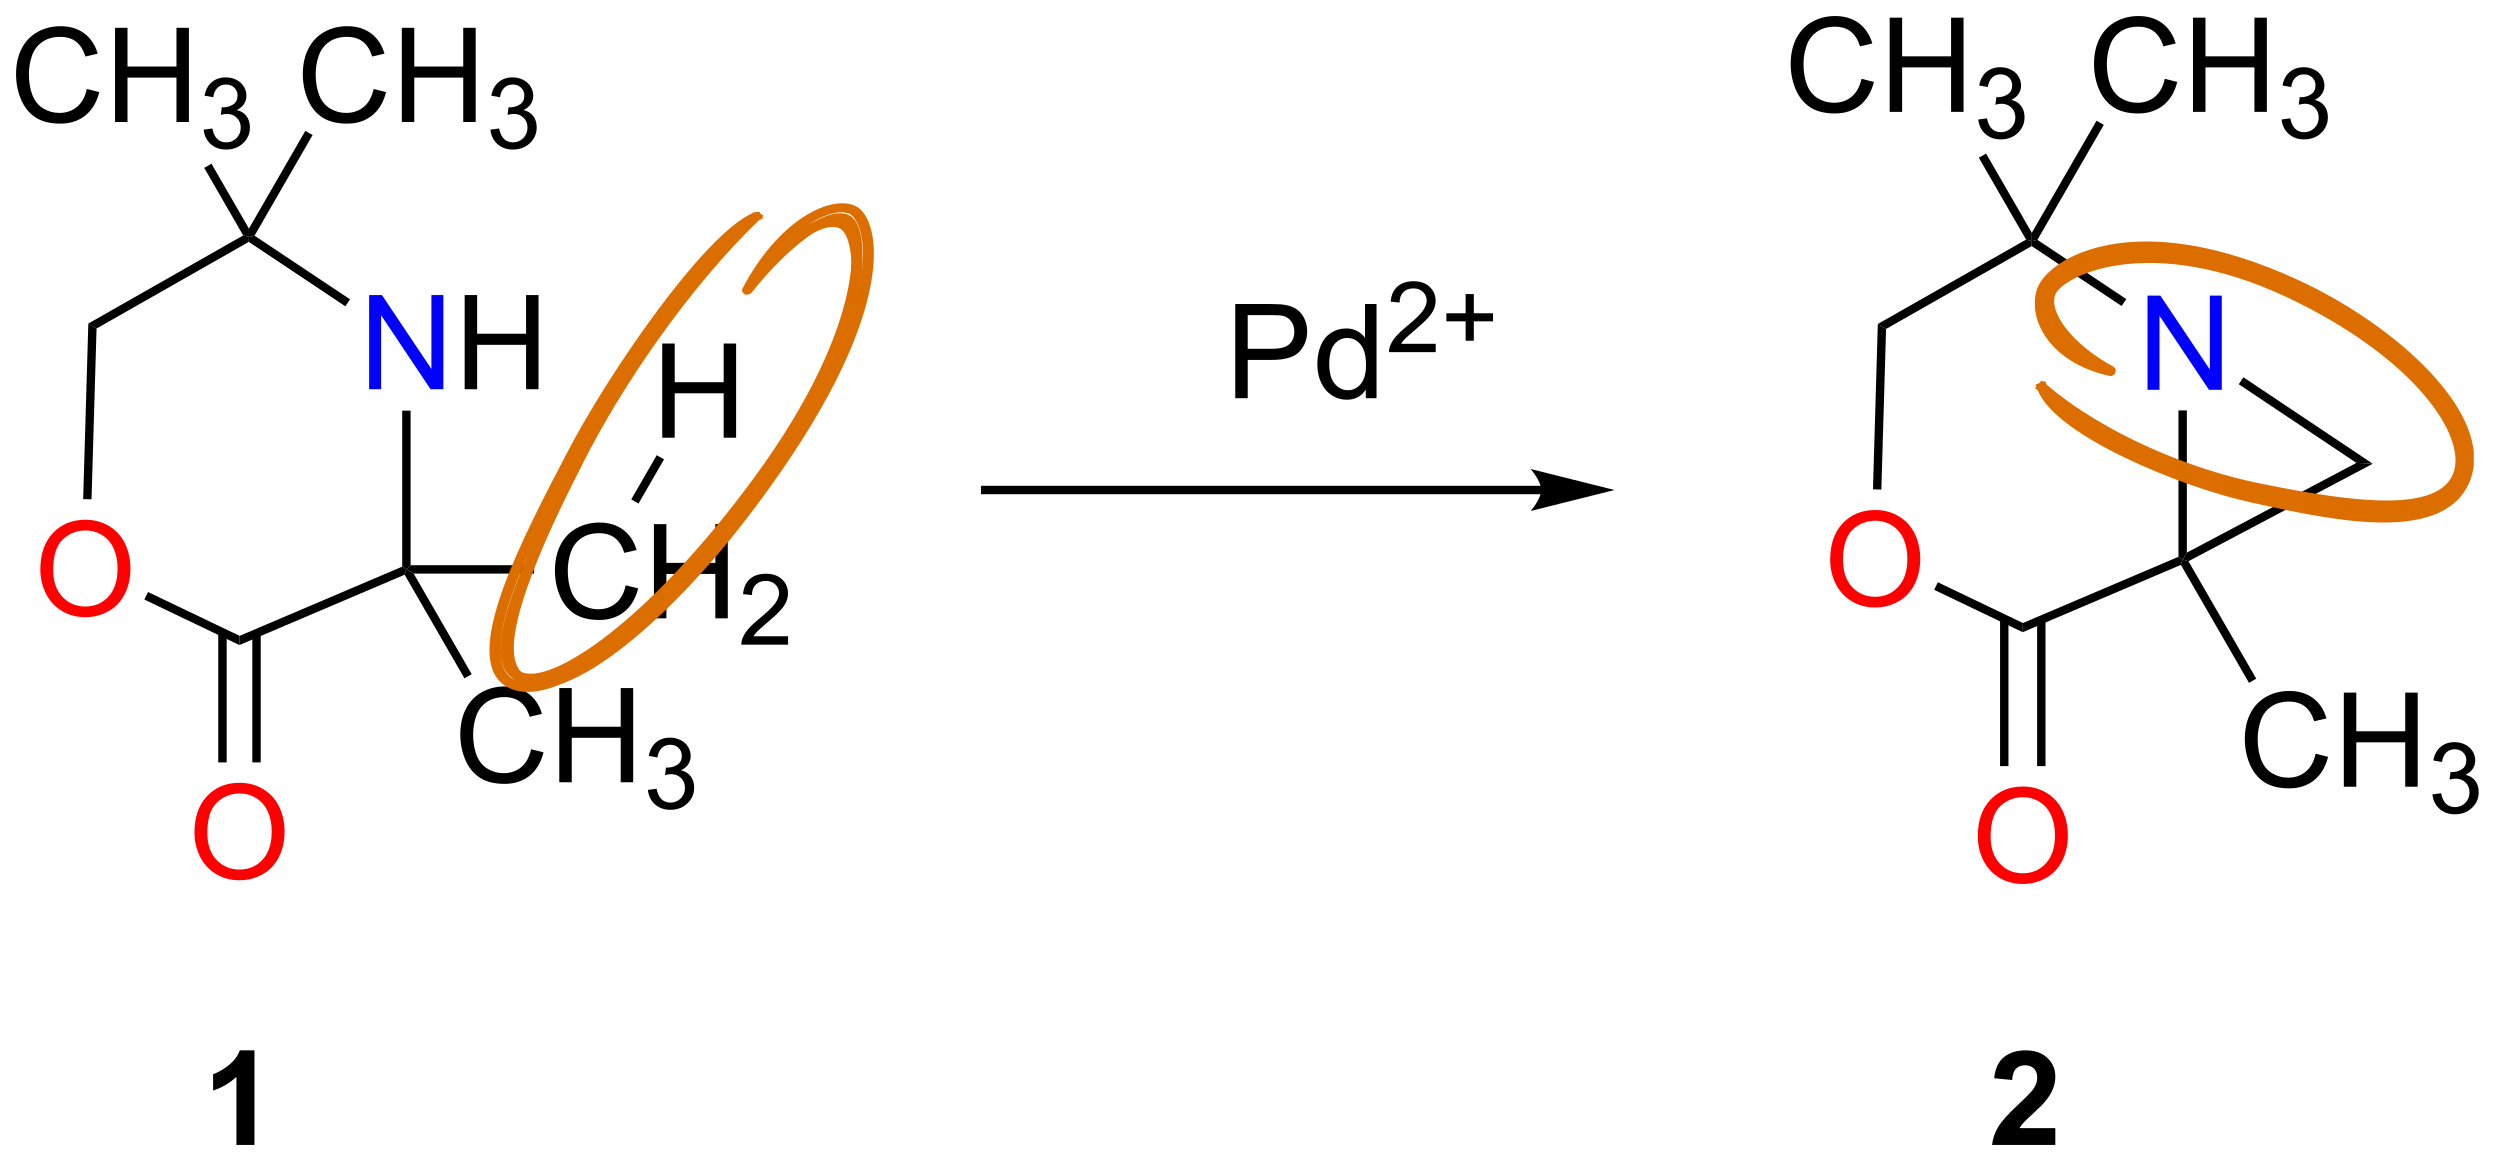 <?xml version="1.0" encoding="UTF-8"?>
<!DOCTYPE svg PUBLIC '-//W3C//DTD SVG 1.0//EN'
          'http://www.w3.org/TR/2001/REC-SVG-20010904/DTD/svg10.dtd'>
<svg stroke-dasharray="none" shape-rendering="auto" xmlns="http://www.w3.org/2000/svg" font-family="'Dialog'" text-rendering="auto" width="417" fill-opacity="1" color-interpolation="auto" color-rendering="auto" preserveAspectRatio="xMidYMid meet" font-size="12px" viewBox="0 0 417 194" fill="black" xmlns:xlink="http://www.w3.org/1999/xlink" stroke="black" image-rendering="auto" stroke-miterlimit="10" stroke-linecap="square" stroke-linejoin="miter" font-style="normal" stroke-width="1" height="194" stroke-dashoffset="0" font-weight="normal" stroke-opacity="1"
><!--Generated by the Batik Graphics2D SVG Generator--><defs id="genericDefs"
  /><g
  ><defs id="defs1"
    ><clipPath clipPathUnits="userSpaceOnUse" id="clipPath1"
      ><path d="M1.649 -0.301 L157.683 -0.301 L157.683 72.308 L1.649 72.308 L1.649 -0.301 Z"
      /></clipPath
      ><clipPath clipPathUnits="userSpaceOnUse" id="clipPath2"
      ><path d="M183.22 109.114 L183.22 179.412 L334.916 179.412 L334.916 109.114 Z"
      /></clipPath
      ><clipPath clipPathUnits="userSpaceOnUse" id="clipPath3"
      ><path d="M-257.693 -192.968 L-316.872 602.573 L1141.193 752.906 L1200.372 -42.636 Z"
      /></clipPath
      ><clipPath clipPathUnits="userSpaceOnUse" id="clipPath4"
      ><path d="M236.947 -0 L-0 0 L0 313.948 L236.947 313.948 L236.947 -0 Z"
      /></clipPath
      ><clipPath clipPathUnits="userSpaceOnUse" id="clipPath5"
      ><path d="M-4140.831 -3123.875 L-5111.15 9684.343 L18340.027 12196.969 L19310.348 -611.249 Z"
      /></clipPath
      ><clipPath clipPathUnits="userSpaceOnUse" id="clipPath6"
      ><path d="M3791.149 0 L-0 0 L-0 5023.172 L3791.149 5023.172 L3791.149 0 Z"
      /></clipPath
      ><clipPath clipPathUnits="userSpaceOnUse" id="clipPath7"
      ><path d="M-1259.016 -145.686 L-1259.016 567.412 L284.348 567.412 L284.348 -145.686 Z"
      /></clipPath
      ><clipPath clipPathUnits="userSpaceOnUse" id="clipPath8"
      ><path d="M0 -0 L0 172.92 L269.075 172.92 L269.075 -0 Z"
      /></clipPath
      ><clipPath clipPathUnits="userSpaceOnUse" id="clipPath9"
      ><path d="M-20204.211 -2344.857 L-20204.211 9132.636 L4563.105 9132.636 L4563.105 -2344.857 Z"
      /></clipPath
      ><clipPath clipPathUnits="userSpaceOnUse" id="clipPath10"
      ><path d="M0.001 -0 L0.001 2766.713 L4305.203 2766.713 L4305.203 -0 Z"
      /></clipPath
    ></defs
    ><g fill="blue" transform="scale(2.667,2.667) translate(-1.649,0.301) matrix(1.029,0,0,1.029,-186.812,-112.235)" stroke="blue"
    ><path d="M313.676 132.473 L313.676 126.747 L314.455 126.747 L317.463 131.241 L317.463 126.747 L318.189 126.747 L318.189 132.473 L317.411 132.473 L314.403 127.973 L314.403 132.473 L313.676 132.473 Z" stroke="none" clip-path="url(#clipPath2)"
    /></g
    ><g transform="matrix(2.743,0,0,2.743,-502.562,-298.491)"
    ><path d="M315.687 133.777 L316.197 133.777 L316.197 142.422 L315.942 142.846 L315.687 142.677 Z" stroke="none" clip-path="url(#clipPath2)"
    /></g
    ><g transform="matrix(2.743,0,0,2.743,-502.562,-298.491)"
    ><path d="M316.295 142.948 L315.942 142.846 L316.197 142.422 L326.507 136.967 L327.502 137.018 Z" stroke="none" clip-path="url(#clipPath2)"
    /></g
    ><g transform="matrix(2.743,0,0,2.743,-502.562,-298.491)"
    ><path d="M324.028 154.652 L324.786 154.843 Q324.549 155.777 323.929 156.27 Q323.309 156.759 322.416 156.759 Q321.489 156.759 320.908 156.382 Q320.33 156.004 320.025 155.29 Q319.723 154.574 319.723 153.754 Q319.723 152.858 320.064 152.194 Q320.408 151.527 321.038 151.181 Q321.668 150.835 322.426 150.835 Q323.286 150.835 323.872 151.272 Q324.458 151.71 324.689 152.504 L323.942 152.678 Q323.744 152.053 323.364 151.77 Q322.986 151.483 322.411 151.483 Q321.752 151.483 321.307 151.801 Q320.864 152.116 320.684 152.65 Q320.505 153.184 320.505 153.749 Q320.505 154.481 320.718 155.025 Q320.932 155.569 321.38 155.84 Q321.83 156.108 322.353 156.108 Q322.989 156.108 323.429 155.741 Q323.872 155.374 324.028 154.652 ZM325.743 156.66 L325.743 150.934 L326.501 150.934 L326.501 153.285 L329.477 153.285 L329.477 150.934 L330.235 150.934 L330.235 156.66 L329.477 156.66 L329.477 153.96 L326.501 153.96 L326.501 156.66 L325.743 156.66 Z" stroke="none" clip-path="url(#clipPath2)"
    /></g
    ><g transform="matrix(2.743,0,0,2.743,-502.562,-298.491)"
    ><path d="M331.131 157.125 L331.659 157.055 Q331.751 157.504 331.967 157.702 Q332.186 157.899 332.501 157.899 Q332.872 157.899 333.127 157.641 Q333.385 157.383 333.385 157.002 Q333.385 156.639 333.147 156.405 Q332.911 156.168 332.543 156.168 Q332.395 156.168 332.173 156.227 L332.231 155.764 Q332.284 155.77 332.315 155.77 Q332.653 155.77 332.923 155.594 Q333.192 155.418 333.192 155.051 Q333.192 154.762 332.995 154.573 Q332.799 154.381 332.489 154.381 Q332.18 154.381 331.975 154.575 Q331.77 154.768 331.712 155.155 L331.184 155.061 Q331.282 154.53 331.624 154.239 Q331.967 153.948 332.477 153.948 Q332.829 153.948 333.124 154.098 Q333.421 154.249 333.577 154.51 Q333.733 154.77 333.733 155.063 Q333.733 155.342 333.583 155.571 Q333.434 155.799 333.141 155.934 Q333.522 156.022 333.733 156.299 Q333.944 156.575 333.944 156.991 Q333.944 157.553 333.534 157.946 Q333.124 158.336 332.497 158.336 Q331.932 158.336 331.557 158 Q331.184 157.662 331.131 157.125 Z" stroke="none" clip-path="url(#clipPath2)"
    /></g
    ><g transform="matrix(2.743,0,0,2.743,-502.562,-298.491)"
    ><path d="M315.834 143.169 L315.942 142.846 L316.295 142.948 L320.417 150.088 L319.976 150.343 Z" stroke="none" clip-path="url(#clipPath2)"
    /></g
    ><g transform="matrix(2.743,0,0,2.743,-502.562,-298.491)"
    ><path d="M315.687 142.677 L315.942 142.846 L315.834 143.169 L306.214 147.263 L306.227 146.704 Z" stroke="none" clip-path="url(#clipPath2)"
    /></g
    ><g fill="red" transform="matrix(2.743,0,0,2.743,-502.562,-298.491)" stroke="red"
    ><path d="M294.507 142.872 Q294.507 141.445 295.272 140.64 Q296.038 139.833 297.249 139.833 Q298.041 139.833 298.676 140.213 Q299.314 140.59 299.647 141.268 Q299.983 141.945 299.983 142.804 Q299.983 143.676 299.632 144.364 Q299.28 145.051 298.634 145.405 Q297.991 145.76 297.244 145.76 Q296.437 145.76 295.798 145.369 Q295.163 144.976 294.835 144.301 Q294.507 143.624 294.507 142.872 ZM295.288 142.882 Q295.288 143.918 295.843 144.515 Q296.4 145.109 297.241 145.109 Q298.095 145.109 298.647 144.507 Q299.202 143.905 299.202 142.801 Q299.202 142.101 298.965 141.58 Q298.728 141.059 298.272 140.773 Q297.819 140.484 297.252 140.484 Q296.447 140.484 295.866 141.038 Q295.288 141.59 295.288 142.882 Z" stroke="none" clip-path="url(#clipPath2)"
    /></g
    ><g transform="matrix(2.743,0,0,2.743,-502.562,-298.491)"
    ><path d="M306.227 146.704 L306.214 147.263 L300.832 144.686 L301.053 144.226 Z" stroke="none" clip-path="url(#clipPath2)"
    /></g
    ><g fill="red" transform="matrix(2.743,0,0,2.743,-502.562,-298.491)" stroke="red"
    ><path d="M303.484 159.685 Q303.484 158.258 304.249 157.454 Q305.015 156.647 306.226 156.647 Q307.017 156.647 307.653 157.027 Q308.291 157.404 308.624 158.081 Q308.96 158.758 308.96 159.618 Q308.96 160.49 308.609 161.178 Q308.257 161.865 307.611 162.219 Q306.968 162.573 306.221 162.573 Q305.413 162.573 304.775 162.183 Q304.14 161.79 303.812 161.115 Q303.484 160.438 303.484 159.685 ZM304.265 159.696 Q304.265 160.732 304.82 161.329 Q305.377 161.923 306.218 161.923 Q307.072 161.923 307.624 161.321 Q308.179 160.719 308.179 159.615 Q308.179 158.915 307.942 158.394 Q307.705 157.873 307.249 157.587 Q306.796 157.298 306.228 157.298 Q305.424 157.298 304.843 157.852 Q304.265 158.404 304.265 159.696 Z" stroke="none" clip-path="url(#clipPath2)"
    /></g
    ><g transform="matrix(2.743,0,0,2.743,-502.562,-298.491)"
    ><path d="M304.839 146.444 L304.839 155.406 L305.349 155.406 L305.349 146.444 ZM307.092 146.504 L307.092 155.406 L307.602 155.406 L307.602 146.504 Z" stroke="none" clip-path="url(#clipPath2)"
    /></g
    ><g transform="matrix(2.743,0,0,2.743,-502.562,-298.491)"
    ><path d="M297.62 138.592 L297.11 138.577 L297.405 128.52 L297.907 128.822 Z" stroke="none" clip-path="url(#clipPath2)"
    /></g
    ><g transform="matrix(2.743,0,0,2.743,-502.562,-298.491)"
    ><path d="M312.514 127.006 L312.231 127.431 L306.76 123.784 L306.77 123.484 L307.111 123.404 Z" stroke="none" clip-path="url(#clipPath2)"
    /></g
    ><g transform="matrix(2.743,0,0,2.743,-502.562,-298.491)"
    ><path d="M297.907 128.822 L297.405 128.52 L306.421 123.389 L306.77 123.484 L306.76 123.784 Z" stroke="none" clip-path="url(#clipPath2)"
    /></g
    ><g transform="matrix(2.743,0,0,2.743,-502.562,-298.491)"
    ><path d="M314.856 113.612 L315.614 113.802 Q315.377 114.737 314.757 115.229 Q314.138 115.719 313.244 115.719 Q312.317 115.719 311.737 115.341 Q311.159 114.963 310.854 114.25 Q310.552 113.534 310.552 112.713 Q310.552 111.818 310.893 111.153 Q311.237 110.487 311.867 110.141 Q312.497 109.794 313.255 109.794 Q314.114 109.794 314.7 110.232 Q315.286 110.669 315.518 111.463 L314.771 111.638 Q314.573 111.013 314.192 110.729 Q313.815 110.443 313.239 110.443 Q312.58 110.443 312.135 110.76 Q311.692 111.075 311.513 111.609 Q311.333 112.143 311.333 112.708 Q311.333 113.44 311.546 113.984 Q311.76 114.528 312.208 114.799 Q312.659 115.068 313.182 115.068 Q313.817 115.068 314.257 114.7 Q314.7 114.333 314.856 113.612 ZM316.571 115.62 L316.571 109.893 L317.329 109.893 L317.329 112.245 L320.306 112.245 L320.306 109.893 L321.063 109.893 L321.063 115.62 L320.306 115.62 L320.306 112.919 L317.329 112.919 L317.329 115.62 L316.571 115.62 Z" stroke="none" clip-path="url(#clipPath2)"
    /></g
    ><g transform="matrix(2.743,0,0,2.743,-502.562,-298.491)"
    ><path d="M321.96 116.085 L322.487 116.015 Q322.579 116.464 322.796 116.661 Q323.015 116.858 323.329 116.858 Q323.7 116.858 323.956 116.601 Q324.214 116.343 324.214 115.962 Q324.214 115.599 323.976 115.364 Q323.739 115.128 323.372 115.128 Q323.224 115.128 323.001 115.186 L323.06 114.724 Q323.112 114.73 323.144 114.73 Q323.481 114.73 323.751 114.554 Q324.021 114.378 324.021 114.011 Q324.021 113.722 323.823 113.532 Q323.628 113.341 323.317 113.341 Q323.009 113.341 322.804 113.534 Q322.599 113.728 322.54 114.114 L322.013 114.02 Q322.11 113.489 322.452 113.198 Q322.796 112.907 323.306 112.907 Q323.657 112.907 323.952 113.058 Q324.249 113.208 324.405 113.47 Q324.562 113.73 324.562 114.022 Q324.562 114.302 324.411 114.53 Q324.263 114.759 323.97 114.894 Q324.351 114.981 324.562 115.259 Q324.772 115.534 324.772 115.95 Q324.772 116.513 324.362 116.905 Q323.952 117.296 323.325 117.296 Q322.761 117.296 322.386 116.96 Q322.013 116.622 321.96 116.085 Z" stroke="none" clip-path="url(#clipPath2)"
    /></g
    ><g transform="matrix(2.743,0,0,2.743,-502.562,-298.491)"
    ><path d="M307.111 123.404 L306.77 123.484 L306.77 122.974 L310.705 116.159 L311.147 116.414 Z" stroke="none" clip-path="url(#clipPath2)"
    /></g
    ><g transform="matrix(2.743,0,0,2.743,-502.562,-298.491)"
    ><path d="M296.411 113.612 L297.168 113.802 Q296.932 114.737 296.312 115.229 Q295.692 115.719 294.799 115.719 Q293.872 115.719 293.291 115.341 Q292.713 114.963 292.408 114.25 Q292.106 113.534 292.106 112.713 Q292.106 111.818 292.447 111.153 Q292.791 110.487 293.421 110.141 Q294.051 109.794 294.809 109.794 Q295.668 109.794 296.255 110.232 Q296.84 110.669 297.072 111.463 L296.325 111.638 Q296.127 111.013 295.747 110.729 Q295.369 110.443 294.793 110.443 Q294.135 110.443 293.689 110.76 Q293.247 111.075 293.067 111.609 Q292.887 112.143 292.887 112.708 Q292.887 113.44 293.101 113.984 Q293.314 114.528 293.762 114.799 Q294.213 115.068 294.736 115.068 Q295.372 115.068 295.812 114.7 Q296.255 114.333 296.411 113.612 ZM298.126 115.62 L298.126 109.893 L298.883 109.893 L298.883 112.245 L301.86 112.245 L301.86 109.893 L302.618 109.893 L302.618 115.62 L301.86 115.62 L301.86 112.919 L298.883 112.919 L298.883 115.62 L298.126 115.62 Z" stroke="none" clip-path="url(#clipPath2)"
    /></g
    ><g transform="matrix(2.743,0,0,2.743,-502.562,-298.491)"
    ><path d="M303.514 116.085 L304.042 116.015 Q304.133 116.464 304.35 116.661 Q304.569 116.858 304.883 116.858 Q305.255 116.858 305.51 116.601 Q305.768 116.343 305.768 115.962 Q305.768 115.599 305.53 115.364 Q305.293 115.128 304.926 115.128 Q304.778 115.128 304.555 115.186 L304.614 114.724 Q304.667 114.73 304.698 114.73 Q305.036 114.73 305.305 114.554 Q305.575 114.378 305.575 114.011 Q305.575 113.722 305.377 113.532 Q305.182 113.341 304.872 113.341 Q304.563 113.341 304.358 113.534 Q304.153 113.728 304.094 114.114 L303.567 114.02 Q303.665 113.489 304.006 113.198 Q304.35 112.907 304.86 112.907 Q305.212 112.907 305.506 113.058 Q305.803 113.208 305.96 113.47 Q306.116 113.73 306.116 114.022 Q306.116 114.302 305.965 114.53 Q305.817 114.759 305.524 114.894 Q305.905 114.981 306.116 115.259 Q306.327 115.534 306.327 115.95 Q306.327 116.513 305.917 116.905 Q305.506 117.296 304.88 117.296 Q304.315 117.296 303.94 116.96 Q303.567 116.622 303.514 116.085 Z" stroke="none" clip-path="url(#clipPath2)"
    /></g
    ><g transform="matrix(2.743,0,0,2.743,-502.562,-298.491)"
    ><path d="M306.77 122.974 L306.77 123.484 L306.421 123.389 L303.547 118.411 L303.989 118.156 Z" stroke="none" clip-path="url(#clipPath2)"
    /></g
    ><g transform="matrix(2.743,0,0,2.743,-502.562,-298.491)"
    ><path d="M327.502 137.018 L326.507 136.967 L319.354 132.186 L319.637 131.762 Z" stroke="none" clip-path="url(#clipPath2)"
    /></g
    ><g fill="blue" transform="matrix(2.743,0,0,2.743,-502.562,-298.491)" stroke="blue"
    ><path d="M205.663 132.488 L205.663 126.762 L206.442 126.762 L209.45 131.256 L209.45 126.762 L210.177 126.762 L210.177 132.488 L209.398 132.488 L206.39 127.988 L206.39 132.488 L205.663 132.488 Z" stroke="none" clip-path="url(#clipPath2)"
    /></g
    ><g transform="matrix(2.743,0,0,2.743,-502.562,-298.491)"
    ><path d="M211.472 132.488 L211.472 126.762 L212.23 126.762 L212.23 129.113 L215.206 129.113 L215.206 126.762 L215.964 126.762 L215.964 132.488 L215.206 132.488 L215.206 129.788 L212.23 129.788 L212.23 132.488 L211.472 132.488 Z" stroke="none" clip-path="url(#clipPath2)"
    /></g
    ><g transform="matrix(2.743,0,0,2.743,-502.562,-298.491)"
    ><path d="M207.674 133.792 L208.184 133.792 L208.184 143.19 L207.929 143.445 L207.674 143.276 Z" stroke="none" clip-path="url(#clipPath2)"
    /></g
    ><g transform="matrix(2.743,0,0,2.743,-502.562,-298.491)"
    ><path d="M221.266 144.412 L222.024 144.602 Q221.787 145.537 221.167 146.029 Q220.547 146.519 219.654 146.519 Q218.727 146.519 218.146 146.141 Q217.568 145.764 217.263 145.05 Q216.961 144.334 216.961 143.514 Q216.961 142.618 217.302 141.954 Q217.646 141.287 218.276 140.941 Q218.906 140.595 219.664 140.595 Q220.524 140.595 221.11 141.032 Q221.696 141.47 221.927 142.264 L221.18 142.438 Q220.982 141.813 220.602 141.529 Q220.224 141.243 219.649 141.243 Q218.99 141.243 218.544 141.561 Q218.102 141.876 217.922 142.41 Q217.742 142.943 217.742 143.508 Q217.742 144.24 217.956 144.785 Q218.169 145.329 218.617 145.6 Q219.068 145.868 219.591 145.868 Q220.227 145.868 220.667 145.501 Q221.11 145.133 221.266 144.412 ZM222.981 146.42 L222.981 140.693 L223.738 140.693 L223.738 143.045 L226.715 143.045 L226.715 140.693 L227.473 140.693 L227.473 146.42 L226.715 146.42 L226.715 143.72 L223.738 143.72 L223.738 146.42 L222.981 146.42 Z" stroke="none" clip-path="url(#clipPath2)"
    /></g
    ><g transform="matrix(2.743,0,0,2.743,-502.562,-298.491)"
    ><path d="M231.139 147.512 L231.139 148.02 L228.299 148.02 Q228.293 147.829 228.362 147.653 Q228.469 147.364 228.707 147.083 Q228.947 146.801 229.399 146.432 Q230.098 145.858 230.344 145.522 Q230.59 145.186 230.59 144.887 Q230.59 144.575 230.365 144.36 Q230.143 144.143 229.781 144.143 Q229.401 144.143 229.172 144.372 Q228.944 144.6 228.942 145.004 L228.399 144.95 Q228.455 144.342 228.819 144.026 Q229.182 143.708 229.793 143.708 Q230.412 143.708 230.772 144.051 Q231.133 144.393 231.133 144.899 Q231.133 145.157 231.028 145.407 Q230.922 145.655 230.676 145.93 Q230.432 146.206 229.863 146.686 Q229.389 147.084 229.254 147.227 Q229.119 147.37 229.031 147.512 L231.139 147.512 Z" stroke="none" clip-path="url(#clipPath2)"
    /></g
    ><g transform="matrix(2.743,0,0,2.743,-502.562,-298.491)"
    ><path d="M208.371 143.7 L207.929 143.445 L208.184 143.19 L215.692 143.19 L215.692 143.7 Z" stroke="none" clip-path="url(#clipPath2)"
    /></g
    ><g transform="matrix(2.743,0,0,2.743,-502.562,-298.491)"
    ><path d="M215.512 154.379 L216.269 154.569 Q216.032 155.504 215.413 155.996 Q214.793 156.486 213.899 156.486 Q212.972 156.486 212.392 156.108 Q211.814 155.731 211.509 155.017 Q211.207 154.301 211.207 153.481 Q211.207 152.585 211.548 151.921 Q211.892 151.254 212.522 150.907 Q213.152 150.561 213.91 150.561 Q214.769 150.561 215.355 150.999 Q215.941 151.436 216.173 152.231 L215.426 152.405 Q215.228 151.78 214.847 151.496 Q214.47 151.21 213.894 151.21 Q213.236 151.21 212.79 151.527 Q212.347 151.842 212.168 152.376 Q211.988 152.91 211.988 153.475 Q211.988 154.207 212.202 154.751 Q212.415 155.296 212.863 155.566 Q213.314 155.835 213.837 155.835 Q214.472 155.835 214.913 155.467 Q215.355 155.1 215.512 154.379 ZM217.226 156.387 L217.226 150.66 L217.984 150.66 L217.984 153.012 L220.961 153.012 L220.961 150.66 L221.719 150.66 L221.719 156.387 L220.961 156.387 L220.961 153.686 L217.984 153.686 L217.984 156.387 L217.226 156.387 Z" stroke="none" clip-path="url(#clipPath2)"
    /></g
    ><g transform="matrix(2.743,0,0,2.743,-502.562,-298.491)"
    ><path d="M222.615 156.852 L223.142 156.782 Q223.234 157.231 223.451 157.428 Q223.67 157.625 223.984 157.625 Q224.355 157.625 224.611 157.368 Q224.869 157.11 224.869 156.729 Q224.869 156.366 224.631 156.131 Q224.394 155.895 224.027 155.895 Q223.879 155.895 223.656 155.953 L223.715 155.491 Q223.767 155.496 223.799 155.496 Q224.137 155.496 224.406 155.321 Q224.676 155.145 224.676 154.778 Q224.676 154.489 224.478 154.299 Q224.283 154.108 223.972 154.108 Q223.664 154.108 223.459 154.301 Q223.254 154.494 223.195 154.881 L222.668 154.787 Q222.765 154.256 223.107 153.965 Q223.451 153.674 223.961 153.674 Q224.312 153.674 224.607 153.825 Q224.904 153.975 225.06 154.237 Q225.217 154.496 225.217 154.789 Q225.217 155.069 225.066 155.297 Q224.918 155.526 224.625 155.661 Q225.006 155.748 225.217 156.026 Q225.428 156.301 225.428 156.717 Q225.428 157.28 225.017 157.672 Q224.607 158.063 223.98 158.063 Q223.416 158.063 223.041 157.727 Q222.668 157.389 222.615 156.852 Z" stroke="none" clip-path="url(#clipPath2)"
    /></g
    ><g transform="matrix(2.743,0,0,2.743,-502.562,-298.491)"
    ><path d="M207.821 143.768 L207.929 143.445 L208.371 143.7 L211.901 149.814 L211.459 150.069 Z" stroke="none" clip-path="url(#clipPath2)"
    /></g
    ><g transform="matrix(2.743,0,0,2.743,-502.562,-298.491)"
    ><path d="M207.674 143.276 L207.929 143.445 L207.821 143.768 L197.773 148.045 L197.786 147.485 Z" stroke="none" clip-path="url(#clipPath2)"
    /></g
    ><g fill="red" transform="matrix(2.743,0,0,2.743,-502.562,-298.491)" stroke="red"
    ><path d="M185.67 143.464 Q185.67 142.036 186.435 141.232 Q187.201 140.424 188.412 140.424 Q189.204 140.424 189.839 140.805 Q190.477 141.182 190.81 141.859 Q191.147 142.536 191.147 143.396 Q191.147 144.268 190.795 144.956 Q190.443 145.643 189.798 145.997 Q189.154 146.351 188.407 146.351 Q187.6 146.351 186.962 145.961 Q186.326 145.568 185.998 144.893 Q185.67 144.216 185.67 143.464 ZM186.451 143.474 Q186.451 144.51 187.006 145.107 Q187.563 145.701 188.404 145.701 Q189.258 145.701 189.81 145.099 Q190.365 144.497 190.365 143.393 Q190.365 142.693 190.128 142.172 Q189.891 141.651 189.435 141.365 Q188.982 141.076 188.415 141.076 Q187.61 141.076 187.029 141.63 Q186.451 142.182 186.451 143.474 Z" stroke="none" clip-path="url(#clipPath2)"
    /></g
    ><g transform="matrix(2.743,0,0,2.743,-502.562,-298.491)"
    ><path d="M197.786 147.485 L197.773 148.045 L191.995 145.278 L192.216 144.818 Z" stroke="none" clip-path="url(#clipPath2)"
    /></g
    ><g fill="red" transform="matrix(2.743,0,0,2.743,-502.562,-298.491)" stroke="red"
    ><path d="M195.042 159.459 Q195.042 158.032 195.808 157.228 Q196.574 156.42 197.785 156.42 Q198.576 156.42 199.212 156.801 Q199.85 157.178 200.183 157.855 Q200.519 158.532 200.519 159.392 Q200.519 160.264 200.167 160.952 Q199.816 161.639 199.17 161.993 Q198.527 162.347 197.779 162.347 Q196.972 162.347 196.334 161.957 Q195.699 161.564 195.37 160.889 Q195.042 160.212 195.042 159.459 ZM195.824 159.47 Q195.824 160.506 196.378 161.103 Q196.935 161.696 197.777 161.696 Q198.631 161.696 199.183 161.095 Q199.738 160.493 199.738 159.389 Q199.738 158.689 199.501 158.168 Q199.264 157.647 198.808 157.361 Q198.355 157.071 197.787 157.071 Q196.982 157.071 196.402 157.626 Q195.824 158.178 195.824 159.47 Z" stroke="none" clip-path="url(#clipPath2)"
    /></g
    ><g transform="matrix(2.743,0,0,2.743,-502.562,-298.491)"
    ><path d="M196.488 147.269 L196.488 155.18 L196.999 155.18 L196.999 147.269 ZM198.56 147.324 L198.56 155.18 L199.07 155.18 L199.07 147.324 Z" stroke="none" clip-path="url(#clipPath2)"
    /></g
    ><g transform="matrix(2.743,0,0,2.743,-502.562,-298.491)"
    ><path d="M188.782 139.184 L188.273 139.169 L188.587 128.494 L189.088 128.796 Z" stroke="none" clip-path="url(#clipPath2)"
    /></g
    ><g transform="matrix(2.743,0,0,2.743,-502.562,-298.491)"
    ><path d="M204.501 127.021 L204.218 127.446 L198.343 123.529 L198.353 123.229 L198.694 123.15 Z" stroke="none" clip-path="url(#clipPath2)"
    /></g
    ><g transform="matrix(2.743,0,0,2.743,-502.562,-298.491)"
    ><path d="M189.088 128.796 L188.587 128.494 L198.004 123.135 L198.353 123.229 L198.343 123.529 Z" stroke="none" clip-path="url(#clipPath2)"
    /></g
    ><g transform="matrix(2.743,0,0,2.743,-502.562,-298.491)"
    ><path d="M205.936 114.23 L206.694 114.42 Q206.457 115.355 205.837 115.847 Q205.217 116.337 204.324 116.337 Q203.397 116.337 202.816 115.959 Q202.238 115.581 201.933 114.868 Q201.631 114.152 201.631 113.331 Q201.631 112.436 201.972 111.772 Q202.316 111.105 202.946 110.758 Q203.576 110.412 204.334 110.412 Q205.194 110.412 205.78 110.85 Q206.365 111.287 206.597 112.081 L205.85 112.256 Q205.652 111.631 205.272 111.347 Q204.894 111.061 204.319 111.061 Q203.66 111.061 203.214 111.378 Q202.772 111.693 202.592 112.227 Q202.412 112.761 202.412 113.326 Q202.412 114.058 202.626 114.602 Q202.839 115.147 203.287 115.417 Q203.738 115.686 204.261 115.686 Q204.897 115.686 205.337 115.318 Q205.78 114.951 205.936 114.23 ZM207.651 116.238 L207.651 110.511 L208.408 110.511 L208.408 112.863 L211.385 112.863 L211.385 110.511 L212.143 110.511 L212.143 116.238 L211.385 116.238 L211.385 113.537 L208.408 113.537 L208.408 116.238 L207.651 116.238 Z" stroke="none" clip-path="url(#clipPath2)"
    /></g
    ><g transform="matrix(2.743,0,0,2.743,-502.562,-298.491)"
    ><path d="M213.039 116.703 L213.567 116.632 Q213.658 117.082 213.875 117.279 Q214.094 117.476 214.408 117.476 Q214.78 117.476 215.035 117.219 Q215.293 116.961 215.293 116.58 Q215.293 116.216 215.055 115.982 Q214.819 115.746 214.451 115.746 Q214.303 115.746 214.08 115.804 L214.139 115.341 Q214.192 115.347 214.223 115.347 Q214.561 115.347 214.83 115.172 Q215.1 114.996 215.1 114.629 Q215.1 114.34 214.903 114.15 Q214.707 113.959 214.397 113.959 Q214.088 113.959 213.883 114.152 Q213.678 114.345 213.619 114.732 L213.092 114.638 Q213.19 114.107 213.531 113.816 Q213.875 113.525 214.385 113.525 Q214.737 113.525 215.031 113.675 Q215.328 113.826 215.485 114.088 Q215.641 114.347 215.641 114.64 Q215.641 114.92 215.49 115.148 Q215.342 115.377 215.049 115.511 Q215.43 115.599 215.641 115.877 Q215.852 116.152 215.852 116.568 Q215.852 117.131 215.442 117.523 Q215.031 117.914 214.405 117.914 Q213.84 117.914 213.465 117.578 Q213.092 117.24 213.039 116.703 Z" stroke="none" clip-path="url(#clipPath2)"
    /></g
    ><g transform="matrix(2.743,0,0,2.743,-502.562,-298.491)"
    ><path d="M198.694 123.15 L198.353 123.229 L198.353 122.719 L201.784 116.776 L202.226 117.031 Z" stroke="none" clip-path="url(#clipPath2)"
    /></g
    ><g transform="matrix(2.743,0,0,2.743,-502.562,-298.491)"
    ><path d="M188.497 114.23 L189.255 114.42 Q189.018 115.355 188.399 115.847 Q187.779 116.337 186.885 116.337 Q185.958 116.337 185.378 115.959 Q184.799 115.581 184.495 114.868 Q184.193 114.152 184.193 113.331 Q184.193 112.436 184.534 111.772 Q184.878 111.105 185.508 110.758 Q186.138 110.412 186.896 110.412 Q187.755 110.412 188.341 110.85 Q188.927 111.287 189.159 112.081 L188.411 112.256 Q188.214 111.631 187.833 111.347 Q187.456 111.061 186.88 111.061 Q186.221 111.061 185.776 111.378 Q185.333 111.693 185.154 112.227 Q184.974 112.761 184.974 113.326 Q184.974 114.058 185.188 114.602 Q185.401 115.147 185.849 115.417 Q186.299 115.686 186.823 115.686 Q187.458 115.686 187.899 115.318 Q188.341 114.951 188.497 114.23 ZM190.212 116.238 L190.212 110.511 L190.97 110.511 L190.97 112.863 L193.947 112.863 L193.947 110.511 L194.704 110.511 L194.704 116.238 L193.947 116.238 L193.947 113.537 L190.97 113.537 L190.97 116.238 L190.212 116.238 Z" stroke="none" clip-path="url(#clipPath2)"
    /></g
    ><g transform="matrix(2.743,0,0,2.743,-502.562,-298.491)"
    ><path d="M195.601 116.703 L196.128 116.632 Q196.22 117.082 196.437 117.279 Q196.656 117.476 196.97 117.476 Q197.341 117.476 197.597 117.219 Q197.855 116.961 197.855 116.58 Q197.855 116.216 197.617 115.982 Q197.38 115.746 197.013 115.746 Q196.865 115.746 196.642 115.804 L196.701 115.341 Q196.753 115.347 196.785 115.347 Q197.122 115.347 197.392 115.172 Q197.661 114.996 197.661 114.629 Q197.661 114.34 197.464 114.15 Q197.269 113.959 196.958 113.959 Q196.65 113.959 196.445 114.152 Q196.24 114.345 196.181 114.732 L195.654 114.638 Q195.751 114.107 196.093 113.816 Q196.437 113.525 196.947 113.525 Q197.298 113.525 197.593 113.675 Q197.89 113.826 198.046 114.088 Q198.202 114.347 198.202 114.64 Q198.202 114.92 198.052 115.148 Q197.904 115.377 197.611 115.511 Q197.992 115.599 198.202 115.877 Q198.413 116.152 198.413 116.568 Q198.413 117.131 198.003 117.523 Q197.593 117.914 196.966 117.914 Q196.402 117.914 196.027 117.578 Q195.654 117.24 195.601 116.703 Z" stroke="none" clip-path="url(#clipPath2)"
    /></g
    ><g transform="matrix(2.743,0,0,2.743,-502.562,-298.491)"
    ><path d="M198.353 122.719 L198.353 123.229 L198.004 123.135 L195.634 119.029 L196.076 118.774 Z" stroke="none" clip-path="url(#clipPath2)"
    /></g
    ><g transform="matrix(2.743,0,0,2.743,-502.562,-298.491)"
    ><path d="M258.331 133.033 L258.331 127.307 L260.493 127.307 Q261.063 127.307 261.362 127.361 Q261.784 127.432 262.068 127.63 Q262.355 127.825 262.529 128.182 Q262.704 128.536 262.704 128.963 Q262.704 129.692 262.237 130.2 Q261.774 130.705 260.558 130.705 L259.089 130.705 L259.089 133.033 L258.331 133.033 ZM259.089 130.028 L260.571 130.028 Q261.305 130.028 261.612 129.755 Q261.922 129.481 261.922 128.986 Q261.922 128.627 261.74 128.372 Q261.558 128.114 261.261 128.033 Q261.071 127.981 260.555 127.981 L259.089 127.981 L259.089 130.028 ZM266.269 133.033 L266.269 132.51 Q265.875 133.127 265.11 133.127 Q264.612 133.127 264.196 132.853 Q263.782 132.58 263.553 132.09 Q263.323 131.598 263.323 130.963 Q263.323 130.34 263.529 129.835 Q263.737 129.33 264.151 129.062 Q264.566 128.791 265.079 128.791 Q265.454 128.791 265.745 128.95 Q266.039 129.106 266.222 129.361 L266.222 127.307 L266.922 127.307 L266.922 133.033 L266.269 133.033 ZM264.047 130.963 Q264.047 131.76 264.383 132.156 Q264.719 132.549 265.175 132.549 Q265.636 132.549 265.959 132.171 Q266.282 131.794 266.282 131.02 Q266.282 130.169 265.954 129.77 Q265.625 129.372 265.144 129.372 Q264.675 129.372 264.36 129.755 Q264.047 130.137 264.047 130.963 Z" stroke="none" clip-path="url(#clipPath2)"
    /></g
    ><g transform="matrix(2.743,0,0,2.743,-502.562,-298.491)"
    ><path d="M270.521 129.725 L270.521 130.233 L267.681 130.233 Q267.675 130.042 267.743 129.866 Q267.851 129.577 268.089 129.296 Q268.329 129.014 268.78 128.645 Q269.48 128.071 269.726 127.735 Q269.972 127.399 269.972 127.1 Q269.972 126.788 269.747 126.573 Q269.524 126.356 269.163 126.356 Q268.782 126.356 268.554 126.585 Q268.325 126.813 268.323 127.218 L267.78 127.163 Q267.837 126.555 268.2 126.239 Q268.564 125.921 269.175 125.921 Q269.794 125.921 270.153 126.264 Q270.515 126.606 270.515 127.112 Q270.515 127.37 270.409 127.62 Q270.304 127.868 270.058 128.143 Q269.814 128.419 269.245 128.899 Q268.771 129.298 268.636 129.44 Q268.501 129.583 268.413 129.725 L270.521 129.725 ZM272.34 129.538 L272.34 128.36 L271.17 128.36 L271.17 127.868 L272.34 127.868 L272.34 126.7 L272.838 126.7 L272.838 127.868 L274.006 127.868 L274.006 128.36 L272.838 128.36 L272.838 129.538 L272.34 129.538 Z" stroke="none" clip-path="url(#clipPath2)"
    /></g
    ><g transform="matrix(2.743,0,0,2.743,-502.562,-298.491)"
    ><path d="M198.69 178.44 L197.593 178.44 L197.593 174.302 Q196.992 174.864 196.174 175.135 L196.174 174.138 Q196.604 173.997 197.106 173.607 Q197.612 173.213 197.799 172.69 L198.69 172.69 L198.69 178.44 Z" stroke="none" clip-path="url(#clipPath2)"
    /></g
    ><g transform="matrix(2.743,0,0,2.743,-502.562,-298.491)"
    ><path d="M308.199 177.419 L308.199 178.44 L304.352 178.44 Q304.415 177.862 304.727 177.343 Q305.04 176.825 305.962 175.971 Q306.704 175.278 306.87 175.034 Q307.097 174.692 307.097 174.362 Q307.097 173.994 306.899 173.797 Q306.704 173.599 306.355 173.599 Q306.011 173.599 305.808 173.807 Q305.605 174.013 305.574 174.494 L304.48 174.385 Q304.579 173.479 305.094 173.086 Q305.61 172.69 306.383 172.69 Q307.23 172.69 307.714 173.148 Q308.199 173.604 308.199 174.284 Q308.199 174.669 308.06 175.02 Q307.923 175.369 307.62 175.752 Q307.423 176.005 306.902 176.482 Q306.383 176.958 306.243 177.114 Q306.105 177.27 306.019 177.419 L308.199 177.419 Z" stroke="none" clip-path="url(#clipPath2)"
    /></g
    ><g transform="matrix(2.743,0,0,2.743,-502.562,-298.491)"
    ><path d="M276.931 138.361 L243.123 138.361 L242.868 138.361 L242.868 138.871 L243.123 138.871 L276.931 138.871 L277.186 138.871 L277.186 138.361 L276.931 138.361 ZM281.395 138.616 L276.293 137.34 C276.293 137.34 276.931 138.058 276.931 138.616 C276.931 139.174 276.293 139.892 276.293 139.892 Z" stroke="none" clip-path="url(#clipPath2)"
    /></g
    ><g transform="matrix(2.743,0,0,2.743,-502.562,-298.491)"
    ><path d="M223.487 135.436 L223.487 129.709 L224.245 129.709 L224.245 132.061 L227.222 132.061 L227.222 129.709 L227.979 129.709 L227.979 135.436 L227.222 135.436 L227.222 132.735 L224.245 132.735 L224.245 135.436 L223.487 135.436 Z" stroke="none" clip-path="url(#clipPath2)"
    /></g
    ><g transform="matrix(2.743,0,0,2.743,-502.562,-298.491)"
    ><path d="M222.044 139.441 L221.602 139.186 L223.153 136.499 L223.595 136.754 Z" stroke="none" clip-path="url(#clipPath2)"
    /></g
    ><g fill="rgb(220,110,0)" transform="matrix(0.283,-0.025,0.021,0.24,77.044,40.826)" stroke="rgb(220,110,0)"
    ><path d="M170.125 3.062 C126.312 44.938 83.438 108.75 58.312 158.812 C23 228.375 -3.062 287.875 16.062 301.812 C35.188 315.75 96.062 275.188 161.5 185.062 C234.25 84.875 232 18.375 221.688 11.625 C211.438 4.812 185.188 24.062 162.438 53.125 C184.562 10.625 213.5 -2.25 225.562 5.688 C237.625 13.625 247.25 73.875 165.625 188.5 C115.25 259.188 41.125 326.75 12.5 307.25 C-16.125 287.688 29 203.625 55.312 152.938 C81.562 102.188 141.75 13.562 170.125 3.062" stroke="none" clip-path="url(#clipPath4)"
    /></g
    ><g fill="rgb(220,110,0)" stroke-width="100" transform="matrix(0.018,-0.002,0.001,0.015,77.044,40.826)" stroke-linecap="butt" stroke="rgb(220,110,0)" stroke-linejoin="round"
    ><path fill="none" d="M2722 49 C2021 719 1335 1740 933 2541 C368 3654 -49 4606 257 4829 C563 5052 1537 4403 2584 2961 C3748 1358 3712 294 3547 186 C3383 77 2963 385 2599 850 C2953 170 3416 -36 3609 91 C3802 218 3956 1182 2650 3016 C1844 4147 658 5228 200 4916 C-258 4603 464 3258 885 2447 C1305 1635 2268 217 2722 49" clip-path="url(#clipPath6)"
    /></g
    ><g fill="rgb(220,110,0)" transform="matrix(0.27,0,0,0.27,339.431,40.195)" stroke="rgb(220,110,0)"
    ><path d="M4.438 89.875 C40.938 121.312 95.75 143.625 138.312 151.938 C197.625 164 248.188 169.938 259.125 144.375 C270 118.75 233.938 68.625 156.438 31.938 C70.188 -8.812 14.875 18.188 9.625 31.625 C4.375 45.125 21.312 66.062 46.375 79.688 C10.188 71.688 -1.625 45.5 4.562 29.688 C10.75 13.875 60.562 -18.688 159.125 26.312 C219.938 54.062 278.938 108.375 263.75 146.188 C248.562 183.938 176.812 166.75 133.562 157.375 C90.312 148 14.188 116.375 4.438 89.875" stroke="none" clip-path="url(#clipPath8)"
    /></g
    ><g fill="rgb(220,110,0)" stroke-width="100" transform="matrix(0.017,0,0,0.017,339.431,40.195)" stroke-linecap="butt" stroke="rgb(220,110,0)" stroke-linejoin="round"
    ><path fill="none" d="M71 1438 C655 1941 1532 2298 2213 2431 C3162 2624 3971 2719 4146 2310 C4320 1900 3743 1098 2503 511 C1123 -141 238 291 154 506 C70 722 341 1057 742 1275 C163 1147 -26 728 73 475 C172 222 969 -299 2546 421 C3519 865 4463 1734 4220 2339 C3977 2943 2829 2668 2137 2518 C1445 2368 227 1862 71 1438" clip-path="url(#clipPath10)"
    /></g
  ></g
></svg
>
